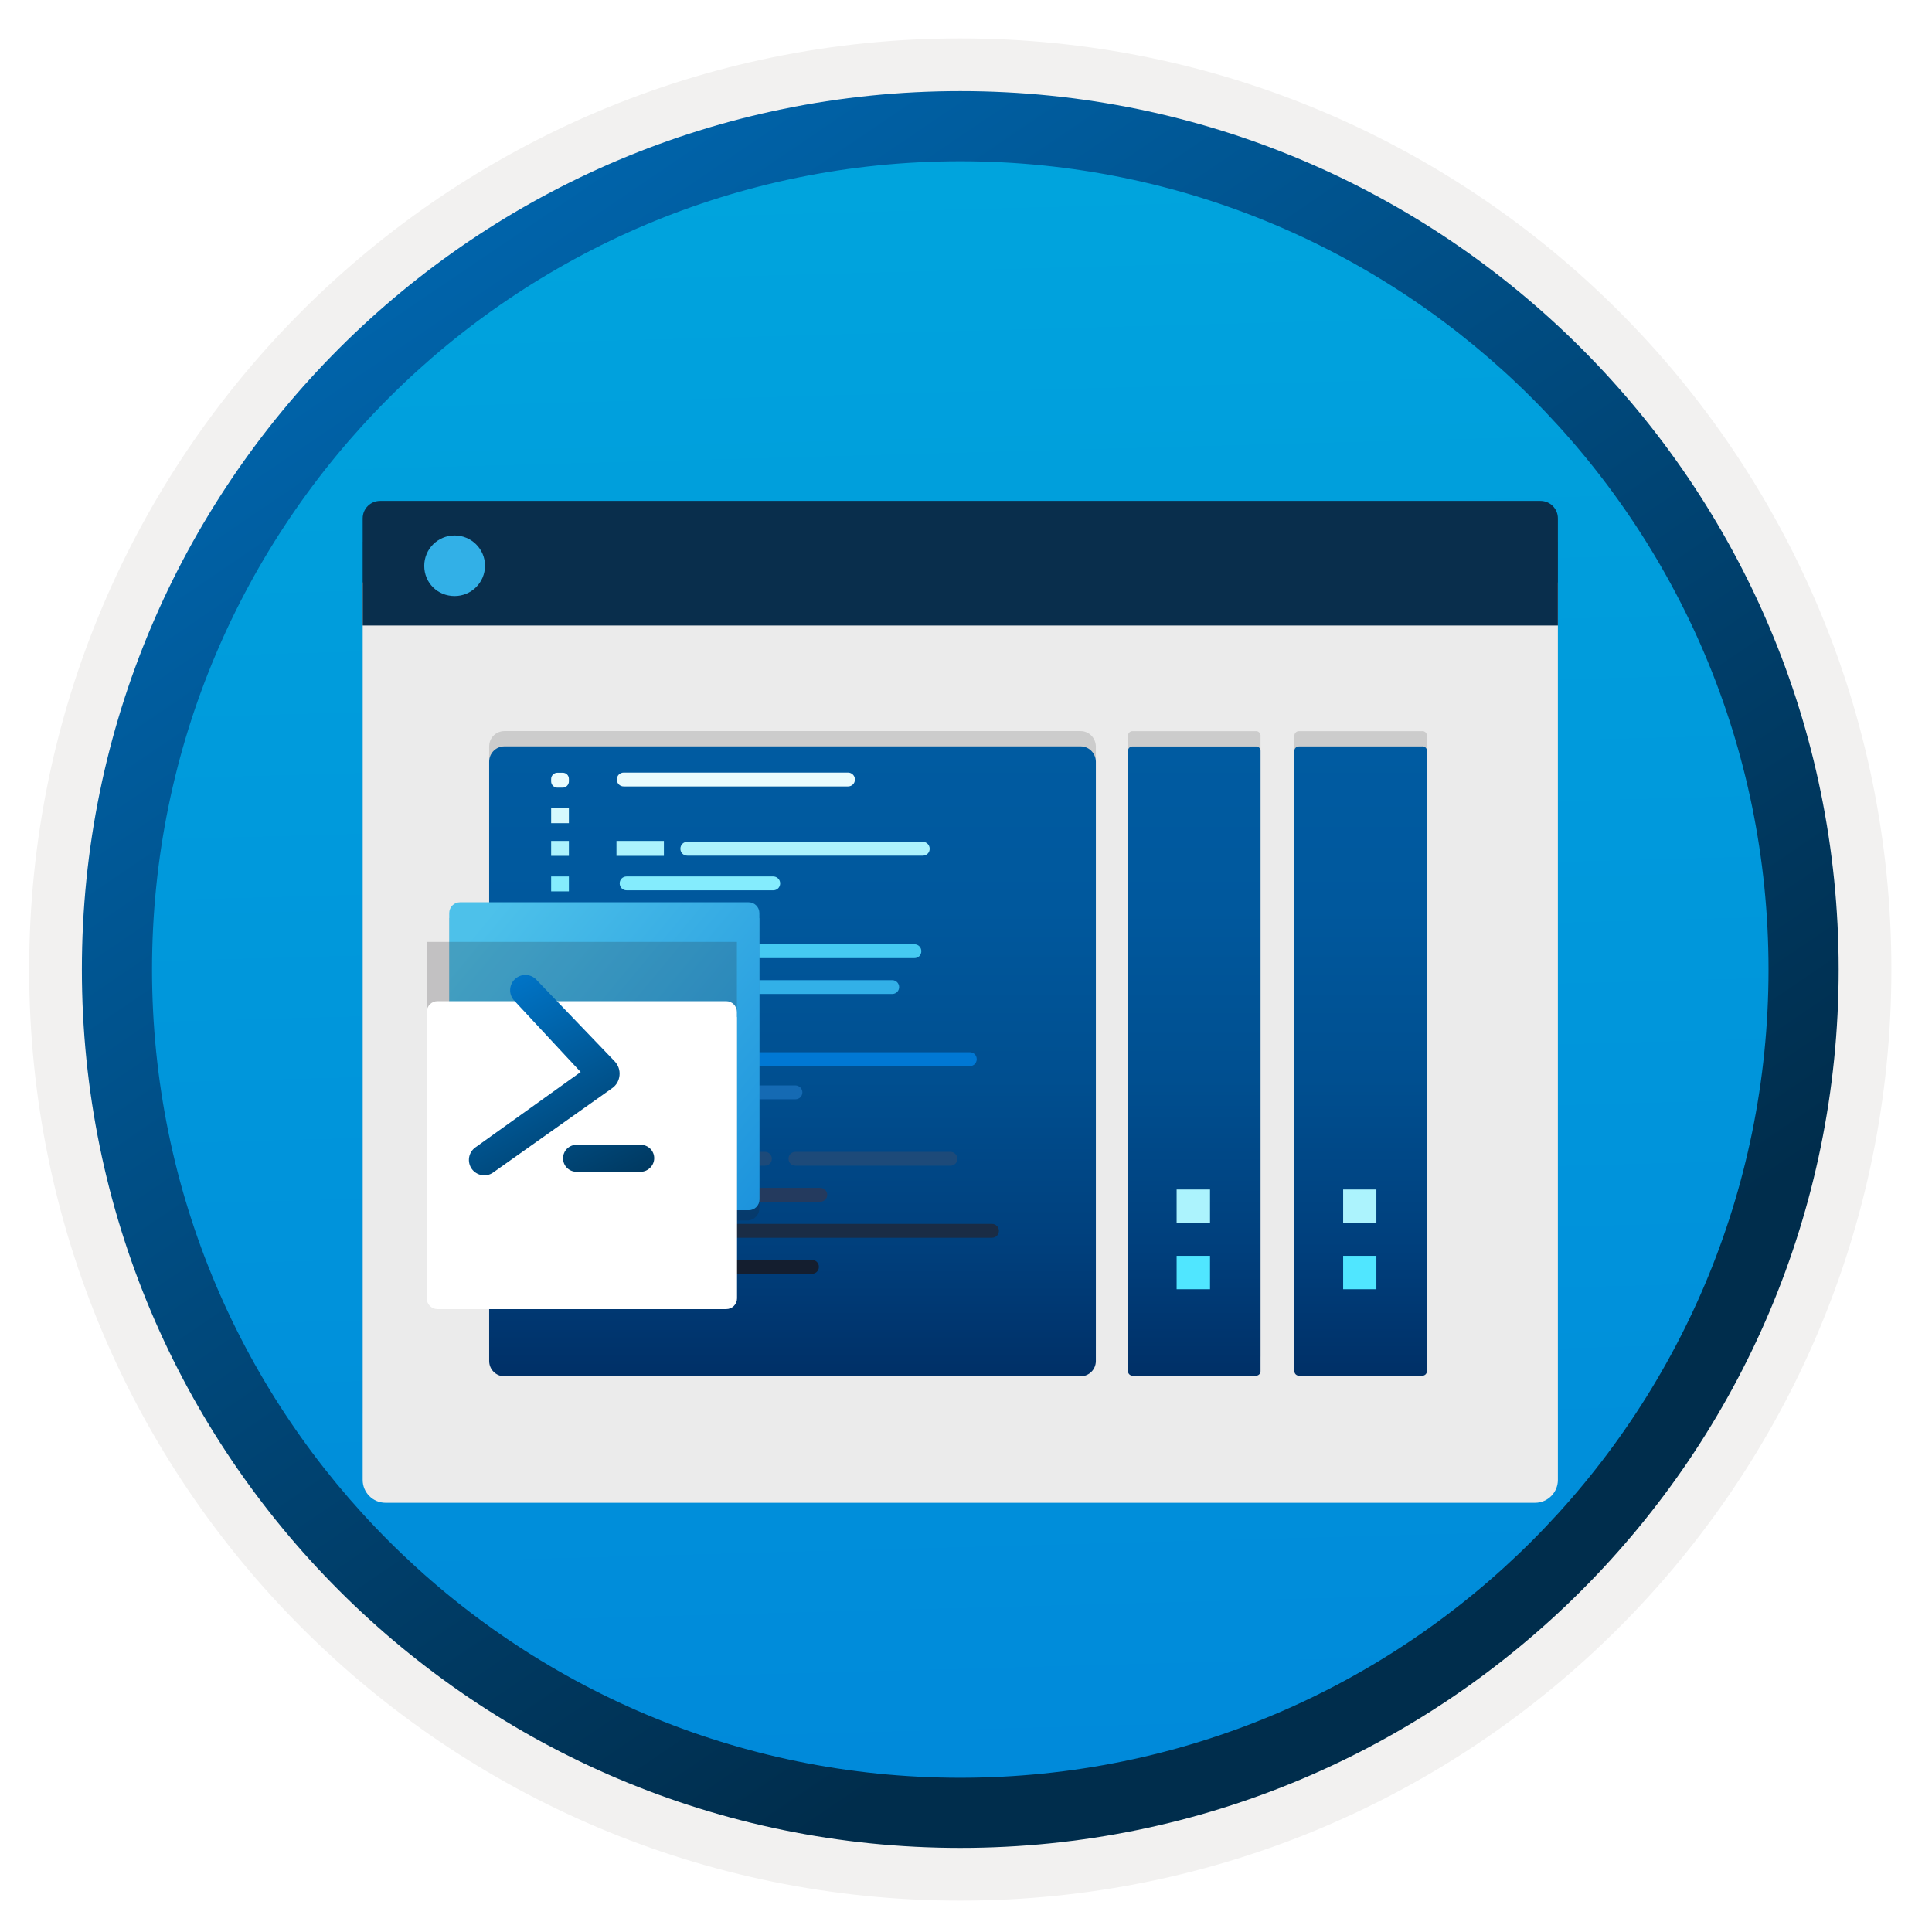 <svg width="103" height="103" viewBox="0 0 103 103" fill="none" xmlns="http://www.w3.org/2000/svg">
<path d="M51.195 98.497C25.345 98.497 4.385 77.547 4.385 51.687C4.385 25.827 25.345 4.877 51.195 4.877C77.045 4.877 98.005 25.837 98.005 51.687C98.005 77.537 77.045 98.497 51.195 98.497Z" fill="url(#paint0_linear_1111_2877)"/>
<path fill-rule="evenodd" clip-rule="evenodd" d="M97.095 51.687C97.095 77.037 76.545 97.587 51.195 97.587C25.845 97.587 5.295 77.037 5.295 51.687C5.295 26.337 25.845 5.787 51.195 5.787C76.545 5.787 97.095 26.337 97.095 51.687ZM51.195 2.047C78.615 2.047 100.835 24.267 100.835 51.687C100.835 79.107 78.605 101.327 51.195 101.327C23.775 101.327 1.555 79.097 1.555 51.687C1.555 24.267 23.775 2.047 51.195 2.047Z" fill="#F2F1F0"/>
<path fill-rule="evenodd" clip-rule="evenodd" d="M94.285 51.687C94.285 75.487 74.995 94.777 51.195 94.777C27.395 94.777 8.105 75.487 8.105 51.687C8.105 27.887 27.395 8.597 51.195 8.597C74.995 8.597 94.285 27.887 94.285 51.687ZM51.195 4.857C77.055 4.857 98.025 25.827 98.025 51.687C98.025 77.547 77.055 98.517 51.195 98.517C25.335 98.517 4.365 77.547 4.365 51.687C4.365 25.827 25.325 4.857 51.195 4.857Z" fill="url(#paint1_linear_1111_2877)"/>
<path opacity="0.15" d="M22.272 77.948H80.118C81.739 77.948 83.055 76.631 83.055 75.011V28.882H19.335V75.011C19.335 76.631 20.652 77.948 22.272 77.948Z" fill="#1F1D20"/>
<g filter="url(#filter0_d_1111_2877)">
<path d="M20.551 77.117H81.84C82.508 77.117 83.055 76.57 83.055 75.901V28.051H19.335V75.901C19.335 76.57 19.882 77.117 20.551 77.117Z" fill="#EBEBEB"/>
</g>
<path d="M19.335 33.347H83.055V27.635C83.055 27.119 82.64 26.704 82.123 26.704H20.267C19.751 26.704 19.335 27.119 19.335 27.635V33.347V33.347Z" fill="#092E4C"/>
<path d="M24.237 31.777C25.128 31.777 25.857 31.058 25.857 30.157C25.857 29.256 25.118 28.547 24.237 28.547C23.346 28.547 22.617 29.266 22.617 30.167C22.617 31.069 23.326 31.777 24.237 31.777Z" fill="#32B0E7"/>
<path opacity="0.15" d="M57.609 38.976H26.893C26.448 38.976 26.079 39.336 26.079 39.79V71.746C26.079 72.191 26.439 72.56 26.893 72.56H57.609C58.054 72.56 58.423 72.2 58.423 71.746V39.79C58.413 39.336 58.054 38.976 57.609 38.976Z" fill="#1F1D20"/>
<g filter="url(#filter1_d_1111_2877)">
<path d="M57.609 37.791H26.893C26.448 37.791 26.079 38.15 26.079 38.605V70.56C26.079 71.005 26.439 71.374 26.893 71.374H57.609C58.054 71.374 58.423 71.015 58.423 70.56V38.605C58.413 38.15 58.054 37.791 57.609 37.791Z" fill="url(#paint2_linear_1111_2877)"/>
</g>
<path d="M29.998 41.197H29.714C29.534 41.197 29.383 41.348 29.383 41.528V41.661C29.383 41.84 29.534 41.992 29.714 41.992H29.998C30.178 41.992 30.329 41.84 30.329 41.661V41.528C30.329 41.339 30.187 41.197 29.998 41.197Z" fill="#E9FCFE"/>
<path d="M30.329 43.091H29.383V43.886H30.329V43.091Z" fill="#D5F9FD"/>
<path d="M30.329 44.833H29.383V45.628H30.329V44.833Z" fill="#ACF3FD"/>
<path d="M30.329 46.727H29.383V47.522H30.329V46.727Z" fill="#84ECFD"/>
<path d="M30.329 48.628H29.383V49.423H30.329V48.628Z" fill="#50E6FF"/>
<path d="M30.329 50.361H29.383V51.156H30.329V50.361Z" fill="#45CAF2"/>
<path d="M30.329 52.263H29.383V53.058H30.329V52.263Z" fill="#32B0E7"/>
<path d="M30.329 54.005H29.383V54.8H30.329V54.005Z" fill="#2195DC"/>
<path d="M30.329 56.058H29.383V56.853H30.329V56.058Z" fill="#0078D4"/>
<path d="M30.329 57.8H29.383V58.595H30.329V57.8Z" fill="#156AB3"/>
<path d="M30.026 59.694H29.686C29.515 59.694 29.383 59.827 29.383 59.997V60.177C29.383 60.347 29.515 60.48 29.686 60.48H30.026C30.197 60.48 30.329 60.347 30.329 60.177V59.997C30.329 59.827 30.197 59.694 30.026 59.694Z" fill="#185A97"/>
<path d="M30.064 61.407H29.78C29.61 61.407 29.477 61.54 29.477 61.71V61.843C29.477 62.013 29.61 62.146 29.78 62.146H30.064C30.235 62.146 30.367 62.013 30.367 61.843V61.71C30.367 61.55 30.235 61.407 30.064 61.407Z" fill="#1D4A79"/>
<path d="M30.064 63.328H29.78C29.61 63.328 29.477 63.46 29.477 63.631V63.763C29.477 63.934 29.61 64.066 29.78 64.066H30.064C30.235 64.066 30.367 63.934 30.367 63.763V63.631C30.367 63.46 30.235 63.328 30.064 63.328Z" fill="#243A5E"/>
<path d="M30.064 65.25H29.78C29.61 65.25 29.477 65.382 29.477 65.553V65.685C29.477 65.856 29.61 65.988 29.78 65.988H30.064C30.235 65.988 30.367 65.856 30.367 65.685V65.553C30.367 65.382 30.235 65.25 30.064 65.25Z" fill="#1A2C45"/>
<path d="M30.064 67.171H29.78C29.61 67.171 29.477 67.303 29.477 67.473V67.606C29.477 67.776 29.61 67.909 29.78 67.909H30.064C30.235 67.909 30.367 67.776 30.367 67.606V67.473C30.367 67.303 30.235 67.171 30.064 67.171Z" fill="#141E2F"/>
<path d="M35.394 44.833H32.866V45.628H35.394V44.833Z" fill="#ACF3FD"/>
<path d="M45.209 41.188H33.254C33.046 41.188 32.885 41.349 32.885 41.558C32.885 41.766 33.046 41.927 33.254 41.927H45.209C45.418 41.927 45.579 41.766 45.579 41.558C45.579 41.349 45.408 41.188 45.209 41.188Z" fill="#E9FCFE"/>
<path d="M49.194 44.88H36.643C36.435 44.88 36.274 45.041 36.274 45.249C36.274 45.458 36.435 45.618 36.643 45.618H49.194C49.403 45.618 49.564 45.458 49.564 45.249C49.564 45.041 49.393 44.88 49.194 44.88Z" fill="#ACF3FD"/>
<path d="M41.224 46.727H33.406C33.197 46.727 33.037 46.888 33.037 47.096C33.037 47.304 33.197 47.465 33.406 47.465H41.224C41.433 47.465 41.593 47.304 41.593 47.096C41.593 46.888 41.423 46.727 41.224 46.727Z" fill="#84ECFD"/>
<path d="M48.749 50.342H36.643C36.435 50.342 36.274 50.503 36.274 50.711C36.274 50.919 36.435 51.08 36.643 51.08H48.749C48.958 51.08 49.119 50.919 49.119 50.711C49.119 50.503 48.958 50.342 48.749 50.342Z" fill="#45CAF2"/>
<path d="M47.566 52.254H33.396C33.188 52.254 33.027 52.414 33.027 52.623C33.027 52.831 33.188 52.992 33.396 52.992H47.566C47.774 52.992 47.935 52.831 47.935 52.623C47.935 52.424 47.774 52.254 47.566 52.254Z" fill="#32B0E7"/>
<path d="M51.702 56.097H33.396C33.188 56.097 33.027 56.258 33.027 56.466C33.027 56.675 33.188 56.836 33.396 56.836H51.702C51.911 56.836 52.072 56.675 52.072 56.466C52.072 56.258 51.911 56.097 51.702 56.097Z" fill="#0078D4"/>
<path d="M42.407 57.867H33.406C33.197 57.867 33.037 58.028 33.037 58.236C33.037 58.444 33.197 58.605 33.406 58.605H42.407C42.616 58.605 42.777 58.444 42.777 58.236C42.777 58.037 42.606 57.867 42.407 57.867Z" fill="#156AB3"/>
<path d="M40.779 61.407H36.794C36.586 61.407 36.425 61.568 36.425 61.777C36.425 61.985 36.586 62.146 36.794 62.146H40.779C40.988 62.146 41.149 61.985 41.149 61.777C41.149 61.578 40.988 61.407 40.779 61.407Z" fill="#1D4A79"/>
<path d="M50.671 61.407H42.407C42.199 61.407 42.038 61.568 42.038 61.777C42.038 61.985 42.199 62.146 42.407 62.146H50.671C50.879 62.146 51.04 61.985 51.04 61.777C51.04 61.578 50.869 61.407 50.671 61.407Z" fill="#1D4A79"/>
<path d="M43.732 63.328H33.396C33.188 63.328 33.027 63.489 33.027 63.697C33.027 63.905 33.188 64.066 33.396 64.066H43.732C43.941 64.066 44.102 63.905 44.102 63.697C44.102 63.498 43.931 63.328 43.732 63.328Z" fill="#243A5E"/>
<path d="M52.886 65.25H33.396C33.188 65.25 33.027 65.411 33.027 65.619C33.027 65.827 33.188 65.988 33.396 65.988H52.886C53.094 65.988 53.255 65.827 53.255 65.619C53.255 65.411 53.084 65.25 52.886 65.25Z" fill="#1A2C45"/>
<path d="M43.288 67.171H36.794C36.586 67.171 36.425 67.331 36.425 67.54C36.425 67.748 36.586 67.909 36.794 67.909H43.288C43.496 67.909 43.657 67.748 43.657 67.54C43.657 67.331 43.496 67.171 43.288 67.171Z" fill="#141E2F"/>
<path opacity="0.2" d="M39.831 65.069C40.192 65.069 40.485 64.777 40.485 64.415V48.942H23.95V64.415C23.95 64.777 24.242 65.069 24.604 65.069H39.831Z" fill="#1F1D21"/>
<path d="M40.485 48.935V48.679C40.485 48.36 40.228 48.103 39.91 48.103H24.525C24.206 48.103 23.95 48.36 23.95 48.679V48.962V49.221V63.944C23.95 64.263 24.206 64.52 24.525 64.52H39.916C40.235 64.52 40.492 64.263 40.492 63.944V48.962C40.488 48.952 40.485 48.945 40.485 48.935Z" fill="url(#paint3_linear_1111_2877)"/>
<path opacity="0.2" d="M38.632 66.341C38.994 66.341 39.286 66.048 39.286 65.687V50.214H22.751V65.687C22.751 66.048 23.044 66.341 23.405 66.341H38.632Z" fill="#1F1D21"/>
<g filter="url(#filter2_d_1111_2877)">
<path d="M39.286 50.207V49.951C39.286 49.632 39.03 49.375 38.711 49.375H23.326C23.008 49.375 22.751 49.632 22.751 49.951V50.234V50.493V65.217C22.751 65.536 23.008 65.792 23.326 65.792H38.717C39.036 65.792 39.293 65.536 39.293 65.217V50.234C39.289 50.224 39.286 50.217 39.286 50.207Z" fill="white"/>
</g>
<path d="M34.167 62.469H30.743C30.646 62.471 30.548 62.453 30.458 62.415C30.372 62.38 30.293 62.327 30.227 62.261C30.16 62.195 30.108 62.117 30.073 62.03C30.037 61.944 30.018 61.852 30.019 61.759C30.016 61.661 30.035 61.563 30.073 61.474C30.108 61.386 30.16 61.308 30.227 61.242C30.293 61.176 30.372 61.124 30.458 61.088C30.548 61.05 30.646 61.032 30.743 61.034H34.167C34.355 61.035 34.535 61.11 34.669 61.242C34.735 61.308 34.787 61.386 34.823 61.473C34.859 61.559 34.877 61.651 34.877 61.745C34.877 61.838 34.859 61.93 34.823 62.016C34.787 62.102 34.735 62.181 34.669 62.247C34.604 62.315 34.526 62.37 34.44 62.409C34.354 62.447 34.261 62.468 34.167 62.469V62.469Z" fill="url(#paint4_linear_1111_2877)"/>
<path d="M28.595 52.231L32.766 56.578C32.861 56.678 32.934 56.797 32.98 56.926C33.026 57.056 33.042 57.195 33.028 57.332C33.015 57.469 32.973 57.602 32.906 57.722C32.834 57.843 32.736 57.946 32.62 58.025L26.296 62.506C26.209 62.569 26.11 62.614 26.005 62.639C25.9 62.663 25.792 62.667 25.685 62.649C25.471 62.612 25.28 62.494 25.152 62.318C25.026 62.141 24.975 61.922 25.009 61.708C25.045 61.493 25.164 61.301 25.34 61.174L30.957 57.152L27.411 53.341C27.267 53.186 27.191 52.981 27.197 52.77C27.2 52.663 27.223 52.557 27.267 52.459C27.31 52.361 27.373 52.273 27.451 52.2C27.605 52.053 27.81 51.973 28.022 51.977C28.13 51.979 28.236 52.002 28.334 52.046C28.433 52.089 28.522 52.152 28.595 52.231V52.231Z" fill="url(#paint5_linear_1111_2877)"/>
<path opacity="0.15" d="M66.963 38.98H60.376C60.312 38.98 60.252 39.005 60.206 39.05C60.161 39.095 60.136 39.156 60.136 39.219V72.293C60.136 72.324 60.142 72.355 60.155 72.383C60.167 72.412 60.185 72.438 60.207 72.46C60.229 72.481 60.256 72.498 60.285 72.509C60.314 72.521 60.345 72.526 60.376 72.525H66.963C66.994 72.526 67.025 72.521 67.054 72.509C67.083 72.498 67.11 72.481 67.132 72.46C67.154 72.438 67.172 72.412 67.184 72.383C67.197 72.355 67.203 72.324 67.203 72.293V39.196C67.197 39.137 67.169 39.081 67.125 39.041C67.081 39.001 67.023 38.979 66.963 38.98V38.98Z" fill="#1F1D20"/>
<path opacity="0.15" d="M75.794 38.98H69.246C69.183 38.98 69.122 39.005 69.077 39.05C69.032 39.095 69.006 39.156 69.006 39.22V72.293C69.006 72.324 69.013 72.355 69.025 72.383C69.037 72.412 69.055 72.438 69.077 72.46C69.1 72.481 69.126 72.498 69.155 72.51C69.184 72.521 69.215 72.526 69.246 72.525H75.833C75.864 72.526 75.895 72.521 75.924 72.51C75.953 72.498 75.98 72.481 76.002 72.46C76.025 72.438 76.043 72.412 76.055 72.383C76.067 72.355 76.073 72.324 76.073 72.293V39.197C76.07 39.163 76.061 39.131 76.045 39.102C76.029 39.073 76.007 39.047 75.981 39.027C75.955 39.007 75.925 38.992 75.893 38.984C75.861 38.976 75.827 38.974 75.794 38.98V38.98Z" fill="#1F1D20"/>
<g filter="url(#filter3_d_1111_2877)">
<path d="M66.963 37.796H60.376C60.345 37.795 60.314 37.8 60.285 37.811C60.256 37.822 60.229 37.839 60.207 37.861C60.185 37.883 60.167 37.908 60.155 37.937C60.142 37.966 60.136 37.997 60.136 38.028V71.101C60.136 71.165 60.161 71.226 60.206 71.271C60.252 71.316 60.312 71.341 60.376 71.341H66.963C67.027 71.341 67.088 71.316 67.133 71.271C67.178 71.226 67.203 71.165 67.203 71.101V38.028C67.203 37.997 67.197 37.966 67.184 37.937C67.172 37.908 67.154 37.883 67.132 37.861C67.11 37.839 67.083 37.822 67.054 37.811C67.025 37.8 66.994 37.795 66.963 37.796V37.796Z" fill="url(#paint6_linear_1111_2877)"/>
</g>
<g filter="url(#filter4_d_1111_2877)">
<path d="M75.794 37.795H69.246C69.215 37.794 69.184 37.8 69.155 37.811C69.126 37.822 69.1 37.839 69.077 37.861C69.055 37.882 69.037 37.908 69.025 37.937C69.013 37.965 69.006 37.996 69.006 38.028V71.101C69.006 71.164 69.032 71.225 69.077 71.27C69.122 71.315 69.183 71.341 69.246 71.341H75.833C75.897 71.341 75.958 71.315 76.003 71.27C76.048 71.225 76.073 71.164 76.073 71.101V38.028C76.074 37.993 76.067 37.958 76.052 37.926C76.038 37.895 76.016 37.867 75.99 37.844C75.963 37.822 75.931 37.806 75.897 37.798C75.864 37.789 75.829 37.788 75.794 37.795V37.795Z" fill="url(#paint7_linear_1111_2877)"/>
</g>
<path d="M64.509 66.952H62.729V68.732H64.509V66.952Z" fill="#50E6FF"/>
<path d="M64.509 63.415H62.729V65.195H64.509V63.415Z" fill="#ACF3FD"/>
<path d="M73.379 66.952H71.607V68.732H73.379V66.952Z" fill="#50E6FF"/>
<path d="M73.379 63.415H71.607V65.195H73.379V63.415Z" fill="#ACF3FD"/>
<defs>
<filter id="filter0_d_1111_2877" x="15.335" y="27.051" width="71.72" height="57.066" filterUnits="userSpaceOnUse" color-interpolation-filters="sRGB">
<feFlood flood-opacity="0" result="BackgroundImageFix"/>
<feColorMatrix in="SourceAlpha" type="matrix" values="0 0 0 0 0 0 0 0 0 0 0 0 0 0 0 0 0 0 127 0" result="hardAlpha"/>
<feOffset dy="3"/>
<feGaussianBlur stdDeviation="2"/>
<feComposite in2="hardAlpha" operator="out"/>
<feColorMatrix type="matrix" values="0 0 0 0 0 0 0 0 0 0 0 0 0 0 0 0 0 0 0.25 0"/>
<feBlend mode="normal" in2="BackgroundImageFix" result="effect1_dropShadow_1111_2877"/>
<feBlend mode="normal" in="SourceGraphic" in2="effect1_dropShadow_1111_2877" result="shape"/>
</filter>
<filter id="filter1_d_1111_2877" x="22.079" y="35.791" width="40.344" height="41.584" filterUnits="userSpaceOnUse" color-interpolation-filters="sRGB">
<feFlood flood-opacity="0" result="BackgroundImageFix"/>
<feColorMatrix in="SourceAlpha" type="matrix" values="0 0 0 0 0 0 0 0 0 0 0 0 0 0 0 0 0 0 127 0" result="hardAlpha"/>
<feOffset dy="2"/>
<feGaussianBlur stdDeviation="2"/>
<feComposite in2="hardAlpha" operator="out"/>
<feColorMatrix type="matrix" values="0 0 0 0 0 0 0 0 0 0 0 0 0 0 0 0 0 0 0.25 0"/>
<feBlend mode="normal" in2="BackgroundImageFix" result="effect1_dropShadow_1111_2877"/>
<feBlend mode="normal" in="SourceGraphic" in2="effect1_dropShadow_1111_2877" result="shape"/>
</filter>
<filter id="filter2_d_1111_2877" x="18.751" y="49.375" width="24.542" height="24.417" filterUnits="userSpaceOnUse" color-interpolation-filters="sRGB">
<feFlood flood-opacity="0" result="BackgroundImageFix"/>
<feColorMatrix in="SourceAlpha" type="matrix" values="0 0 0 0 0 0 0 0 0 0 0 0 0 0 0 0 0 0 127 0" result="hardAlpha"/>
<feOffset dy="4"/>
<feGaussianBlur stdDeviation="2"/>
<feComposite in2="hardAlpha" operator="out"/>
<feColorMatrix type="matrix" values="0 0 0 0 0 0 0 0 0 0 0 0 0 0 0 0 0 0 0.25 0"/>
<feBlend mode="normal" in2="BackgroundImageFix" result="effect1_dropShadow_1111_2877"/>
<feBlend mode="normal" in="SourceGraphic" in2="effect1_dropShadow_1111_2877" result="shape"/>
</filter>
<filter id="filter3_d_1111_2877" x="56.136" y="35.795" width="15.066" height="41.545" filterUnits="userSpaceOnUse" color-interpolation-filters="sRGB">
<feFlood flood-opacity="0" result="BackgroundImageFix"/>
<feColorMatrix in="SourceAlpha" type="matrix" values="0 0 0 0 0 0 0 0 0 0 0 0 0 0 0 0 0 0 127 0" result="hardAlpha"/>
<feOffset dy="2"/>
<feGaussianBlur stdDeviation="2"/>
<feComposite in2="hardAlpha" operator="out"/>
<feColorMatrix type="matrix" values="0 0 0 0 0 0 0 0 0 0 0 0 0 0 0 0 0 0 0.25 0"/>
<feBlend mode="normal" in2="BackgroundImageFix" result="effect1_dropShadow_1111_2877"/>
<feBlend mode="normal" in="SourceGraphic" in2="effect1_dropShadow_1111_2877" result="shape"/>
</filter>
<filter id="filter4_d_1111_2877" x="65.006" y="35.791" width="15.067" height="41.55" filterUnits="userSpaceOnUse" color-interpolation-filters="sRGB">
<feFlood flood-opacity="0" result="BackgroundImageFix"/>
<feColorMatrix in="SourceAlpha" type="matrix" values="0 0 0 0 0 0 0 0 0 0 0 0 0 0 0 0 0 0 127 0" result="hardAlpha"/>
<feOffset dy="2"/>
<feGaussianBlur stdDeviation="2"/>
<feComposite in2="hardAlpha" operator="out"/>
<feColorMatrix type="matrix" values="0 0 0 0 0 0 0 0 0 0 0 0 0 0 0 0 0 0 0.25 0"/>
<feBlend mode="normal" in2="BackgroundImageFix" result="effect1_dropShadow_1111_2877"/>
<feBlend mode="normal" in="SourceGraphic" in2="effect1_dropShadow_1111_2877" result="shape"/>
</filter>
<linearGradient id="paint0_linear_1111_2877" x1="49.421" y1="-13.102" x2="53.403" y2="132.668" gradientUnits="userSpaceOnUse">
<stop stop-color="#00ABDE"/>
<stop offset="1" stop-color="#007ED8"/>
</linearGradient>
<linearGradient id="paint1_linear_1111_2877" x1="2.626" y1="-19.936" x2="98.153" y2="120.946" gradientUnits="userSpaceOnUse">
<stop stop-color="#007ED8"/>
<stop offset="0.707" stop-color="#002D4C"/>
</linearGradient>
<linearGradient id="paint2_linear_1111_2877" x1="42.251" y1="71.374" x2="42.251" y2="37.73" gradientUnits="userSpaceOnUse">
<stop stop-color="#003067"/>
<stop offset="0.2" stop-color="#003F7C"/>
<stop offset="0.47" stop-color="#004F90"/>
<stop offset="0.74" stop-color="#00589D"/>
<stop offset="1" stop-color="#005BA1"/>
</linearGradient>
<linearGradient id="paint3_linear_1111_2877" x1="25.267" y1="49.635" x2="69.388" y2="86.239" gradientUnits="userSpaceOnUse">
<stop stop-color="#4DC1EA"/>
<stop offset="0.585" stop-color="#0078D4"/>
</linearGradient>
<linearGradient id="paint4_linear_1111_2877" x1="26.47" y1="50.245" x2="37.541" y2="71.532" gradientUnits="userSpaceOnUse">
<stop stop-color="#007ED8"/>
<stop offset="0.71" stop-color="#002D4C"/>
</linearGradient>
<linearGradient id="paint5_linear_1111_2877" x1="24.678" y1="51.175" x2="35.75" y2="72.465" gradientUnits="userSpaceOnUse">
<stop stop-color="#007ED8"/>
<stop offset="0.71" stop-color="#002D4C"/>
</linearGradient>
<linearGradient id="paint6_linear_1111_2877" x1="63.673" y1="71.341" x2="63.673" y2="37.734" gradientUnits="userSpaceOnUse">
<stop stop-color="#003067"/>
<stop offset="0.2" stop-color="#003F7C"/>
<stop offset="0.47" stop-color="#004F90"/>
<stop offset="0.74" stop-color="#00589D"/>
<stop offset="1" stop-color="#005BA1"/>
</linearGradient>
<linearGradient id="paint7_linear_1111_2877" x1="72.497" y1="71.341" x2="72.497" y2="37.733" gradientUnits="userSpaceOnUse">
<stop stop-color="#003067"/>
<stop offset="0.2" stop-color="#003F7C"/>
<stop offset="0.47" stop-color="#004F90"/>
<stop offset="0.74" stop-color="#00589D"/>
<stop offset="1" stop-color="#005BA1"/>
</linearGradient>
</defs>
</svg>
